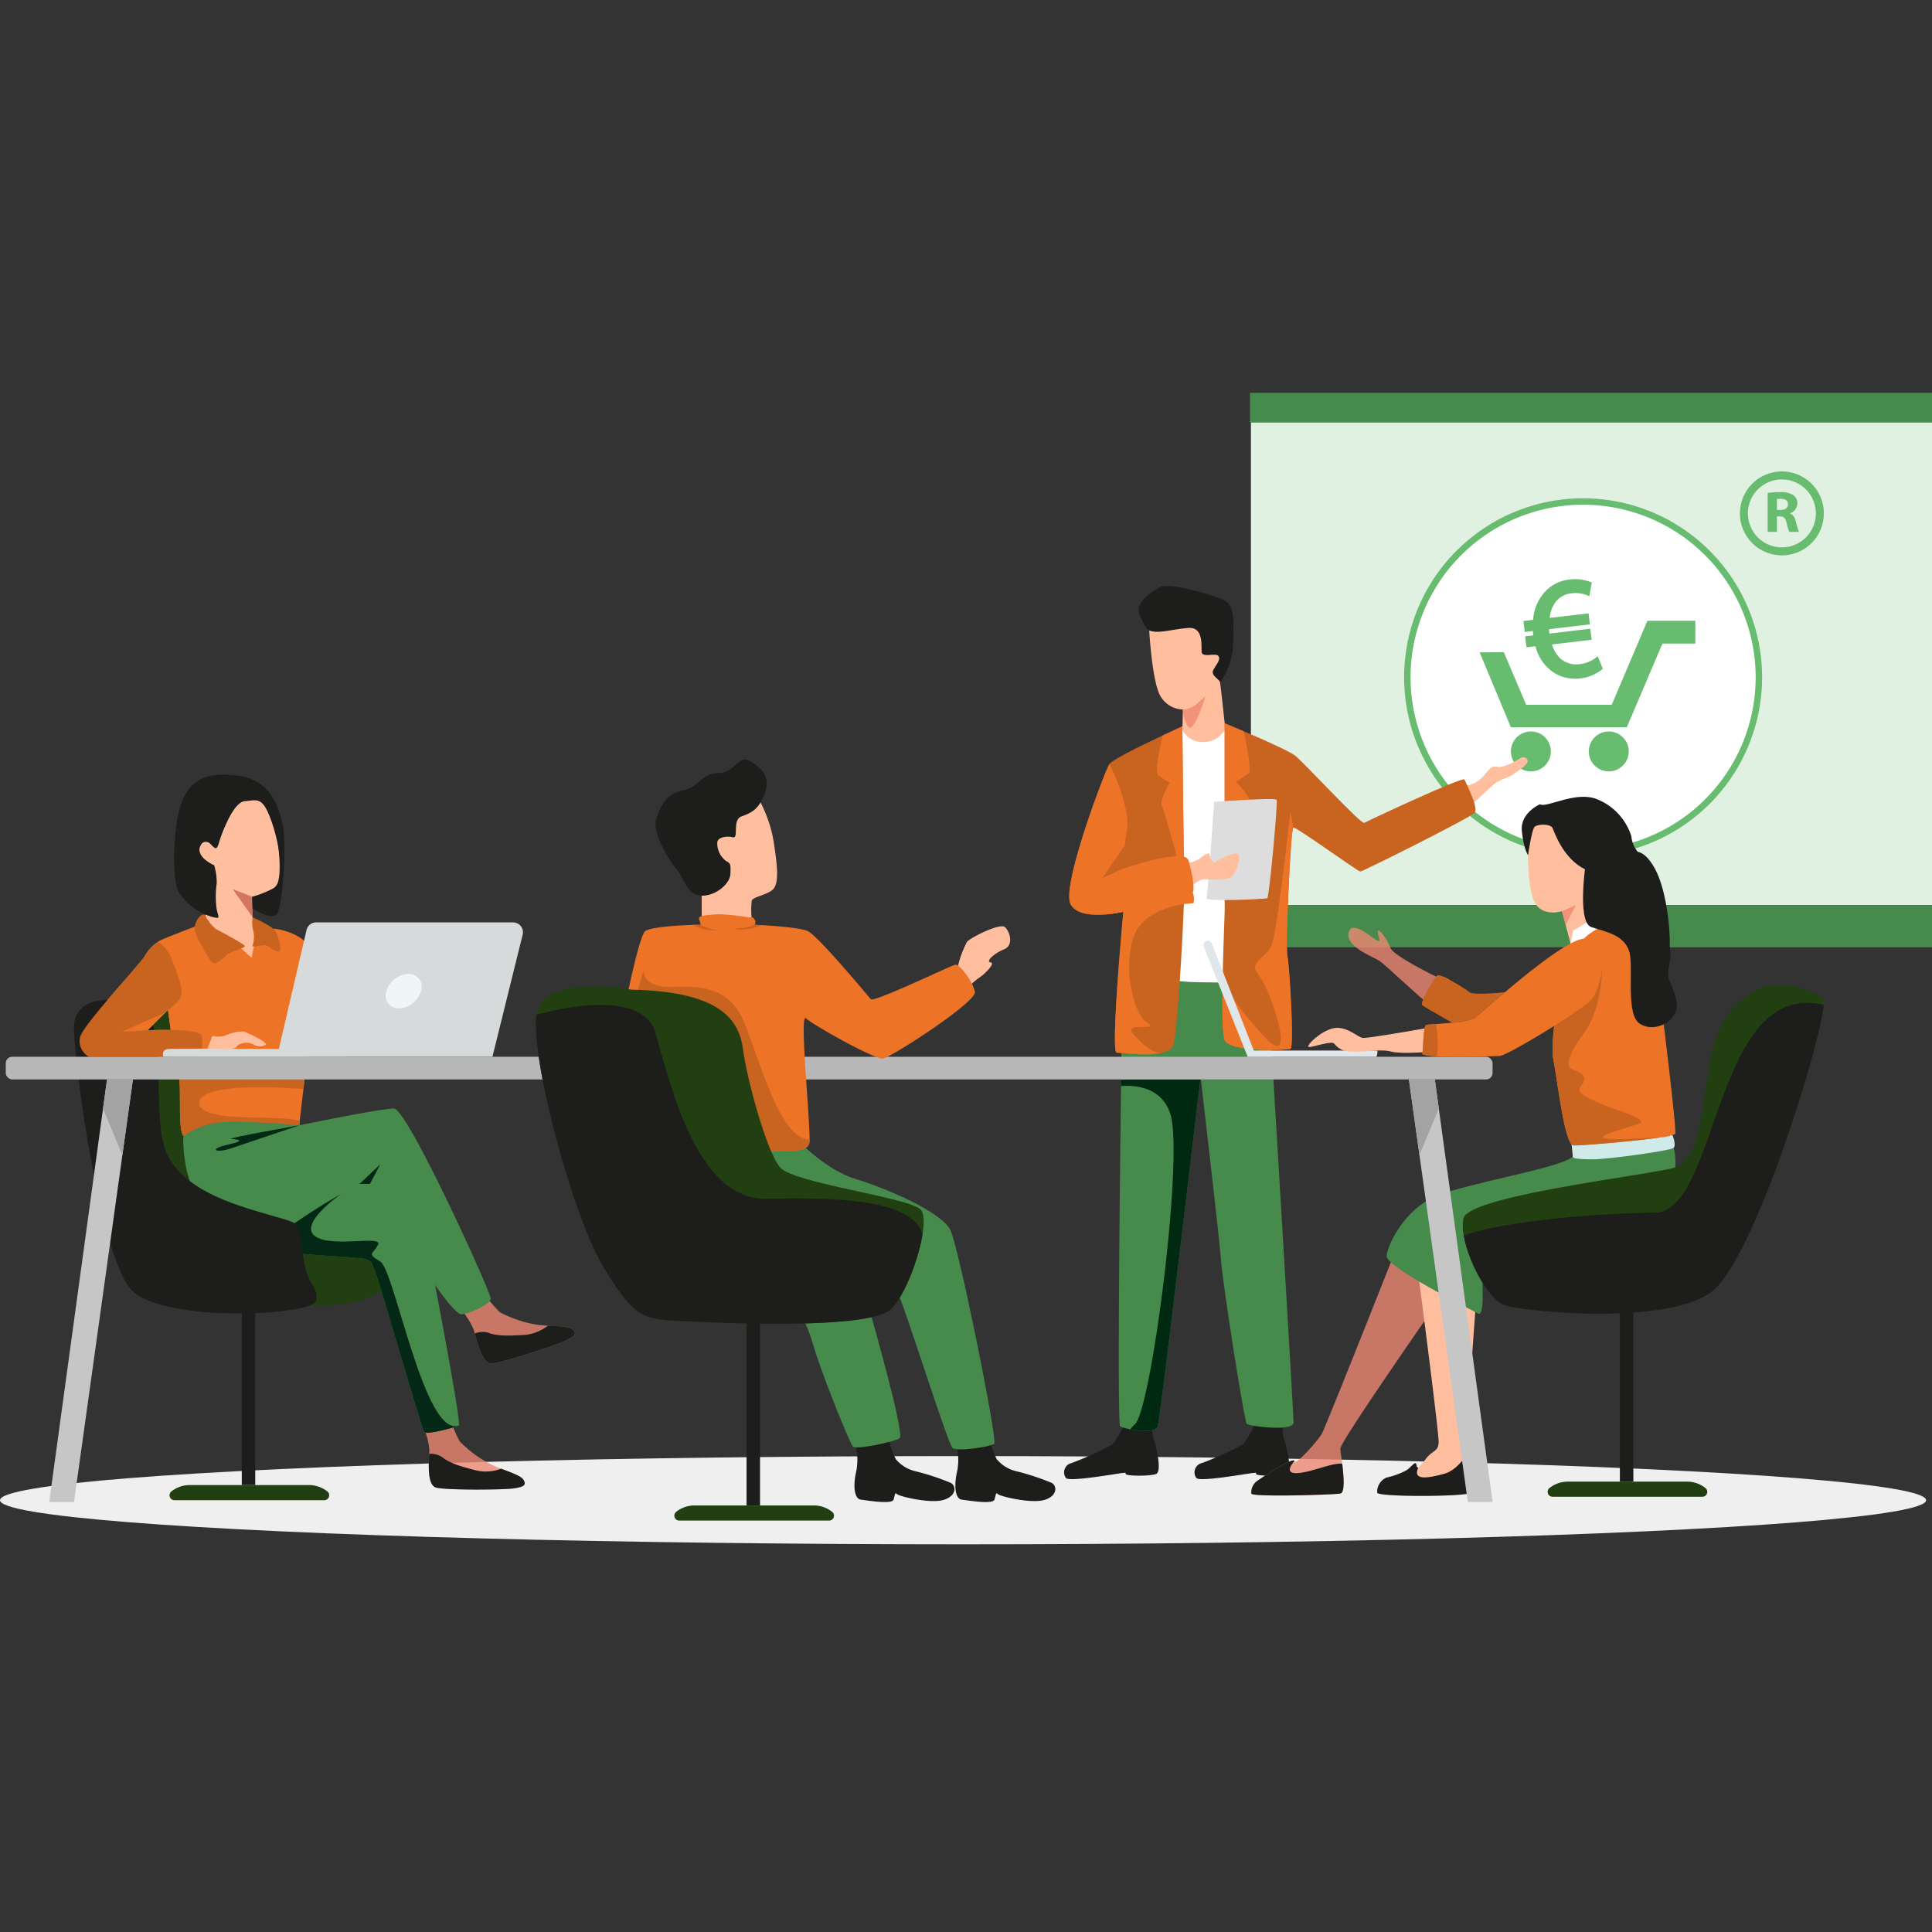 <?xml version="1.0" encoding="UTF-8"?>
<svg xmlns="http://www.w3.org/2000/svg" xmlns:xlink="http://www.w3.org/1999/xlink" width="300" height="300" viewBox="0 0 300 300">
  <rect x="0" y="0" width="300" height="300" fill="#333333" stroke="none"/>
  <defs>
    <clipPath id="clip-chi-siamo">
      <rect width="300" height="300"></rect>
    </clipPath>
  </defs>
  <g id="chi-siamo" clip-path="url(#clip-chi-siamo)">
    <g id="Chi_siamo" data-name="Chi siamo" transform="translate(0 -11.72)">
      <ellipse id="Ellisse_206" data-name="Ellisse 206" cx="149.542" cy="6.85" rx="149.542" ry="6.85" transform="translate(0 237.82)" fill="#efefef"></ellipse>
      <g id="Raggruppa_3021" data-name="Raggruppa 3021" transform="translate(194.092 72.72)">
        <rect id="Rettangolo_2180" data-name="Rettangolo 2180" width="105.759" height="75.392" transform="translate(0.15 4.142)" fill="#e0f1e1"></rect>
        <rect id="Rettangolo_2181" data-name="Rettangolo 2181" width="105.908" height="4.617" fill="#468a4c"></rect>
        <rect id="Rettangolo_2182" data-name="Rettangolo 2182" width="105.908" height="6.558" transform="translate(0 79.542)" fill="#468a4c"></rect>
        <g id="Raggruppa_3020" data-name="Raggruppa 3020" transform="translate(24.442 12.208)">
          <path id="Tracciato_4628" data-name="Tracciato 4628" d="M330.728,100.4a6.517,6.517,0,1,1,6.517-6.517,6.519,6.519,0,0,1-6.517,6.517Zm0-11.792A5.275,5.275,0,1,0,336,93.887a5.274,5.274,0,0,0-5.275-5.275Z" transform="translate(-272.57 -87.37)" fill="#68bc6f"></path>
          <path id="Tracciato_4629" data-name="Tracciato 4629" d="M329.38,91.345a12.96,12.96,0,0,1,1.933-.125,3.367,3.367,0,0,1,2.075.483,1.537,1.537,0,0,1,.6,1.3,1.635,1.635,0,0,1-1.133,1.5v.025a1.552,1.552,0,0,1,.858,1.133,17.094,17.094,0,0,0,.517,1.733h-1.483a7.757,7.757,0,0,1-.442-1.425c-.183-.767-.458-.975-1.058-.983h-.433v2.408H329.38v-6.05Zm1.433,2.642h.575c.725,0,1.15-.35,1.15-.883s-.4-.85-1.067-.85a3.347,3.347,0,0,0-.658.042v1.683Z" transform="translate(-273.43 -88.012)" fill="#68bc6f"></path>
          <g id="Raggruppa_3019" data-name="Raggruppa 3019" transform="translate(0 4.667)">
            <path id="Tracciato_4630" data-name="Tracciato 4630" d="M316.823,120.262A27.292,27.292,0,1,1,289.532,92.97,27.3,27.3,0,0,1,316.823,120.262Z" transform="translate(-262.24 -92.97)" fill="#fff" stroke="#68bc6f" stroke-width="1"></path>
            <path id="Tracciato_4631" data-name="Tracciato 4631" d="M287.74,138.92a3.1,3.1,0,1,1-3.1-3.1A3.1,3.1,0,0,1,287.74,138.92Z" transform="translate(-265.457 -100.112)" fill="#68bc6f"></path>
            <path id="Tracciato_4632" data-name="Tracciato 4632" d="M302.248,138.92a3.1,3.1,0,1,1-3.1-3.1A3.1,3.1,0,0,1,302.248,138.92Z" transform="translate(-267.873 -100.112)" fill="#68bc6f"></path>
            <path id="Tracciato_4633" data-name="Tracciato 4633" d="M275.71,120.1l4.85,11.633h18l5.533-13H309.2V115.19H301.76l-5.542,13.05H282.935l-3.475-8.175Z" transform="translate(-264.485 -96.673)" fill="#68bc6f"></path>
          </g>
          <path id="Tracciato_4634" data-name="Tracciato 4634" d="M291.878,122.89a5.94,5.94,0,0,1-4.1-1.567,6.836,6.836,0,0,1-2.033-3.467l-1.4.167-.208-1.708,1.25-.15v-.008c-.025-.233-.042-.458-.05-.667l-1.267.15-.2-1.708,1.5-.175a7.084,7.084,0,0,1,1.408-3.825,6.026,6.026,0,0,1,4.308-2.442,6.987,6.987,0,0,1,.833-.05,6.458,6.458,0,0,1,2.333.425l.233.092-.383,2.125-.358-.15a4.921,4.921,0,0,0-2.367-.3,3.6,3.6,0,0,0-2.558,1.408,4.92,4.92,0,0,0-.867,2.417l6.033-.708.2,1.708-6.342.75c.008.2.033.408.058.617v.067l6.35-.758.208,1.717-6.15.725a4.7,4.7,0,0,0,1.342,2.225,3.8,3.8,0,0,0,3,.833,5.179,5.179,0,0,0,2.433-.975l.325-.258.775,1.95-.167.142a6.457,6.457,0,0,1-3.325,1.358,6.851,6.851,0,0,1-.825.05Z" transform="translate(-265.845 -90.715)" fill="#68bc6f"></path>
        </g>
      </g>
      <g id="Raggruppa_3022" data-name="Raggruppa 3022" transform="translate(165.23 102.713)">
        <path id="Tracciato_4635" data-name="Tracciato 4635" d="M215.737,108.794s-4.2,1.958-3.483,4.15,1.558,2.675,1.558,2.675,6.683,2.625,6.883,4.917,4.117,3.15,4.117,3.15a10.5,10.5,0,0,0,2.008-5.733c.05-3.25.433-6.108-1.292-6.975s-7.733-2.625-9.792-2.2Z" transform="translate(-200.592 -108.712)" fill="#1d1d1b"></path>
        <path id="Tracciato_4636" data-name="Tracciato 4636" d="M214.14,116.92s.4,7.067,1.5,9.692a4.14,4.14,0,0,0,3.725,2.575l-.058,2.625s-1.8,1.433,1.35,3.1,3.483,3.008,4.842,1.242.358-4.825.358-4.825-.617-5.825-.717-6.35-1.483-1.05-1.05-1.908,1.242-1.675.767-2.2-2.483.333-2.575-.617.342-3.917-2.1-3.725-4.758.958-6.033.383Z" transform="translate(-200.92 -110.013)" fill="#ffbf9f"></path>
        <path id="Tracciato_4637" data-name="Tracciato 4637" d="M220.4,131.31a4.3,4.3,0,0,0,2.008-.717c.617-.575,1.517-1.383,1.517-1.383s-1.867,6.117-2.708,4.725a5.363,5.363,0,0,1-.817-2.625Z" transform="translate(-201.963 -112.128)" fill="#ed8772" opacity="0.8"></path>
        <path id="Tracciato_4638" data-name="Tracciato 4638" d="M211.938,265.092a7,7,0,0,0,.283,2.167c.317.792,1.333,4.933.317,5.283s-4.583.317-4.683,0,.067-.192-.542-.158-8.275,1.433-8.75.767a1.482,1.482,0,0,1,.892-2.325,49.59,49.59,0,0,0,6.4-2.925,19.641,19.641,0,0,0,2.033-3.6l4.042.792Z" transform="translate(-198.276 -134.643)" fill="#1d1d1b"></path>
        <path id="Tracciato_4639" data-name="Tracciato 4639" d="M236.238,265.092a7,7,0,0,0,.283,2.167c.317.792,1.333,4.933.317,5.283s-4.583.317-4.683,0,.067-.192-.542-.158-8.275,1.433-8.75.767a1.482,1.482,0,0,1,.892-2.325,49.59,49.59,0,0,0,6.4-2.925,19.642,19.642,0,0,0,2.033-3.6l4.042.792Z" transform="translate(-202.326 -134.643)" fill="#1d1d1b"></path>
        <path id="Tracciato_4640" data-name="Tracciato 4640" d="M235.6,250.367c0,1.433-6.875.575-7.258.192s-3.717-21.583-4.008-25.492-3.15-27.983-3.15-28.467c0,0-.025.167-.067.483v.2c-.725,5.808-6.158,52.333-6.608,53.658-.325.967-2.617.8-4.25.467a5.843,5.843,0,0,1-1.575-.467c-.467-.317-.05-38.692.133-52.842v-1.017c.033-2.592.05-4.142.05-4.142l4.775-13.742,16.558,1.683,2.067,12.683s3.342,55.375,3.342,56.808Z" transform="translate(-199.975 -120.46)" fill="#468a4c"></path>
        <path id="Tracciato_4641" data-name="Tracciato 4641" d="M219.983,135.56a3.444,3.444,0,0,0,3.25,1.85,3.792,3.792,0,0,0,3.3-1.85s1.558,18.083,2.275,22.983-1.908,16.192-1.908,16.192-7.433.108-8.325-.4S218.466,136.393,219.983,135.56Z" transform="translate(-201.596 -113.186)" fill="#fff"></path>
        <path id="Tracciato_4642" data-name="Tracciato 4642" d="M272.6,145.054a4.071,4.071,0,0,0,2.917-1.242c1.292-1.333,1.333-1.908,2.433-1.717s2.958-.958,3.583-1.333,1.258.092,1.058.667-2.442,2.1-3.017,2.292a9.786,9.786,0,0,0-1.767.808c-.575.333-3.675,3.342-3.675,3.342l-1.525-2.817Z" transform="translate(-210.663 -114.03)" fill="#ffbf9f"></path>
        <path id="Tracciato_4643" data-name="Tracciato 4643" d="M266.944,148.19c-.667.767-17.383,9.125-17.758,9.125s-10.025-7.017-10.408-6.833-1.242,18.35-.908,19.917,1.083,14.225.475,14.458-9.408.508-10.217-1.342c-.367-.842-.408-4.833-.325-9.042.083-5.05.325-10.417.325-10.967V134.29s9.55,3.908,10.975,5.058,10.225,10.692,10.692,10.408c.483-.283,15.375-7.258,15.567-6.733s2.25,4.392,1.575,5.158Z" transform="translate(-203.191 -112.975)" fill="#c96320"></path>
        <path id="Tracciato_4644" data-name="Tracciato 4644" d="M237.859,173.133c.333,1.575,1.083,14.225.475,14.458s-9.408.508-10.217-1.342c-.367-.842-.408-4.833-.325-9.042a51.333,51.333,0,0,0,7.017,9.017c4.508,4.358.383-7.975-1.4-10.108s1.15-2.45,2.033-4.733,2.892-20.683,2.892-20.683l.433,2.517c-.383.192-1.242,18.35-.908,19.917Z" transform="translate(-203.189 -115.71)" fill="#ed7327"></path>
        <path id="Tracciato_4645" data-name="Tracciato 4645" d="M231.142,135.533c.117.242,1.35,6.117.783,6.55s-2.05,1.242-1.908,1.383,2.383,2.342,2.258,3.575-4.075,14.983-4.075,14.983V134.3l2.942,1.233Z" transform="translate(-203.263 -112.976)" fill="#ed7327"></path>
        <path id="Tracciato_4646" data-name="Tracciato 4646" d="M217.13,159.288v.125h0c0,.467-.017,1.183-.05,2.075,0,.317-.025.65-.042,1-.25,6.625-1.05,20.067-1.642,21.858-.217.658-.95,1.042-1.9,1.242-2.383.508-6.15-.042-6.883-.042-1.017,0,1.025-21.892,1.025-21.892a19.127,19.127,0,0,1-2.883.425c-2.042.15-4.542-.033-5.333-1.642-1.408-2.867,5.35-20.625,6.042-21.7.458-.7,5.1-2.967,8.308-4.458l.325-.15.642-.3c.408-.192.775-.358,1.075-.5l.142-.067.267-.125.575-.258s.117,13.383.233,20.233c.025,1.975.05,3.417.083,3.825v.342Z" transform="translate(-198.434 -113.073)" fill="#c96320"></path>
        <path id="Tracciato_4647" data-name="Tracciato 4647" d="M219.643,166.914s-.6.025-1.492.15c-2.25.342-6.417,1.433-7.717,4.858-1.817,4.775-.2,12.075,2,13.533s-4.008-.275-2.1,1.833c1.342,1.483,2.542,2.7,4.267,2.875-2.383.508-6.15-.042-6.883-.042-1.017,0,1.025-21.892,1.025-21.892a19.124,19.124,0,0,1-2.883.425c1.008-3.867,2.308-6.5,4.125-6.258,3.033.417,6.383.408,8.242,1.458a2.7,2.7,0,0,1,1.408,3.05Z" transform="translate(-199.54 -117.657)" fill="#ed7327"></path>
        <path id="Tracciato_4648" data-name="Tracciato 4648" d="M219.854,159.4c-.117-.408-3.133-11.5-3.508-12.25s1.208-3.558,1.208-3.558a13.577,13.577,0,0,1-1.783-1.15c-.708-.575.725-6.183.725-6.183l.325-.15.642-.3,1.075-.5.142-.067.267-.125.575-.258s.117,13.383.233,20.233c.025,1.975.05,3.417.083,3.825v.467Z" transform="translate(-201.159 -113.07)" fill="#ed7327"></path>
        <path id="Tracciato_4649" data-name="Tracciato 4649" d="M226.011,148.844s9.508-.7,9.7-.317-1.15,15.15-1.467,15.283-9.617.575-9.425,0S226,148.852,226,148.852Z" transform="translate(-202.699 -115.328)" fill="#ddd"></path>
        <path id="Tracciato_4650" data-name="Tracciato 4650" d="M221.578,159.973a4.758,4.758,0,0,0,1.592-.592c.383-.35,1.592-1.175,1.558-.7a1.929,1.929,0,0,0,.667,1.292c.125-.017,3.5-2.083,3.883-1.192s-.7,3.342-1.433,3.6a15.013,15.013,0,0,1-3.792.158c-.633-.067-1.808.825-1.808.825l-.675-3.392Z" transform="translate(-202.158 -117.016)" fill="#ffbf9f"></path>
        <path id="Tracciato_4651" data-name="Tracciato 4651" d="M218.215,162.218a4.458,4.458,0,0,1-1.125.442c-2.75.825-9.442,2.167-9.442,2.167s-6.817,1.65-8.217-1.217,5.35-20.625,6.042-21.7c0,0,3.325,6.3,2.708,10.317s-.733,5.983-.733,5.983,7.208-2.542,9.592-1.917a.927.927,0,0,1,.725.583c.575,2.1,1.15,4.717.442,5.35Z" transform="translate(-198.436 -114.245)" fill="#ed7327"></path>
        <path id="Tracciato_4652" data-name="Tracciato 4652" d="M208.475,160.738l-3.125,1.4,3.517-5.008Z" transform="translate(-199.455 -116.781)" fill="#c96320"></path>
        <path id="Tracciato_4653" data-name="Tracciato 4653" d="M221.188,200.65v.2c-.725,5.808-6.158,52.333-6.608,53.658-.325.967-2.617.8-4.25.467a5.293,5.293,0,0,1,.717-.783c2.542-2.292,7.642-41.758,5.475-48.25-1.292-3.858-4.908-4.442-7.642-4.267v-1.017h12.308Z" transform="translate(-200.043 -124.035)" fill="#002911"></path>
      </g>
      <g id="Raggruppa_3023" data-name="Raggruppa 3023" transform="translate(11.491 132.004)">
        <path id="Tracciato_4654" data-name="Tracciato 4654" d="M39.458,158.658s-1.858-.667-2.242-2.1,1-1.958,1.717-1.192,1.083.667,1.375-.717,1.683-5.492,3.9-6.3,3.417.333,4.367,3.25,1.433,8.592.617,10.025-3.85,1.908-3.85,1.908l.05,3.15s1.975,4.442,1.025,6.633.108,6.733-3.05,2.675a44.728,44.728,0,0,1-5.308-9.5l1.383-7.833Z" transform="translate(-17.683 -144.567)" fill="#ffbf9f"></path>
        <path id="Tracciato_4655" data-name="Tracciato 4655" d="M52.113,233.117s10.342.642,12.45-4.067-2.008-11.05-8.142-12.9S36.488,201,35.538,194.067s.2-7.342-4.867-8.825-6.158.033-6.108,2.333-.958,20.825,5.25,28.558,22.308,16.983,22.308,16.983Z" transform="translate(-15.579 -150.66)" fill="#213f11"></path>
        <path id="Tracciato_4656" data-name="Tracciato 4656" d="M53.86,187.128s-.283,2.35-.65,5.375c-.092.758-.183,1.55-.283,2.367-.2,1.683-.408,3.442-.592,5.017-.258,2.175-.475,4.042-.583,4.983-.042.383-.058.608-.058.65,0,.383-3.25.192-5.15.133s-11.025,1.525-12.492,1.658-.508-7.45-1.15-9.742c-.167-.6-.358-1.592-.55-2.7-.225-1.333-.45-2.858-.625-4.167-.242-1.725-.417-3.058-.417-3.058l.75-.017,21.792-.508Z" transform="translate(-16.709 -151.071)" fill="#ed7327"></path>
        <path id="Tracciato_4657" data-name="Tracciato 4657" d="M53.21,192.613c-.092.758-.183,1.55-.283,2.367-.2,1.683-.408,3.442-.592,5.017-4.283-.325-16.183-.95-16.167,2.158.025,3.242,12.617,1.692,15.583,2.817-.042.383-.058.608-.058.65,0,.383-3.25.192-5.15.133s-11.025,1.525-12.492,1.658-.508-7.45-1.15-9.742c-.167-.6-.358-1.592-.55-2.7-.225-1.333-.45-2.858-.625-4.167-.242-1.725-.417-3.058-.417-3.058l.75-.017a14.278,14.278,0,0,0,11.167,6.092c4.733-.042,7.925-3.108,9.967-1.225Z" transform="translate(-16.709 -151.173)" fill="#c96320"></path>
        <path id="Tracciato_4658" data-name="Tracciato 4658" d="M93.033,274.765c-1.625.25-10.4.3-12.075-.1-1.442-.342-1.2-3.6-1.117-5.258.008-.275.017-.508.017-.675a11.938,11.938,0,0,0-.708-3l4.092-1.392a18.319,18.319,0,0,0,1.333,3.133,18.807,18.807,0,0,0,4.95,3.625c.442.217.958.417,1.483.625,1.5.575,3.1,1.117,3.458,1.708.475.783.175,1.092-1.433,1.342Z" transform="translate(-24.682 -163.941)" fill="#ed8772" opacity="0.8"></path>
        <path id="Tracciato_4659" data-name="Tracciato 4659" d="M93.158,275.778c-1.625.25-10.4.3-12.075-.1-1.442-.342-1.2-3.6-1.117-5.258a3.155,3.155,0,0,1,2.058.55c1.117.925,3.167,1.508,5.267,2.033a6.7,6.7,0,0,0,3.842-.275c1.5.575,3.1,1.117,3.458,1.708.475.783.175,1.092-1.433,1.342Z" transform="translate(-24.807 -164.954)" fill="#1d1d1b"></path>
        <path id="Tracciato_4660" data-name="Tracciato 4660" d="M102.313,247.893c-1.467.733-9.808,3.467-11.525,3.6-1.475.117-2.25-3.067-2.675-4.667-.075-.267-.142-.492-.192-.65a11.834,11.834,0,0,0-1.592-2.642L89.8,240.96a18.359,18.359,0,0,0,2.233,2.575,18.866,18.866,0,0,0,5.825,1.942c.492.067,1.042.108,1.608.142,1.608.092,3.292.117,3.808.567.692.6.508.983-.958,1.717Z" transform="translate(-25.879 -160.044)" fill="#ed8772" opacity="0.8"></path>
        <path id="Tracciato_4661" data-name="Tracciato 4661" d="M102.67,248.823c-1.467.733-9.808,3.467-11.525,3.6-1.475.117-2.25-3.067-2.675-4.667a3.144,3.144,0,0,1,2.133-.108c1.342.542,3.475.467,5.642.325a6.79,6.79,0,0,0,3.575-1.433c1.608.092,3.292.117,3.808.567.692.6.508.983-.958,1.717Z" transform="translate(-26.236 -160.974)" fill="#1d1d1b"></path>
        <path id="Tracciato_4662" data-name="Tracciato 4662" d="M77.842,257.3c-.442.258-4.9,1.525-5.35,1.025s-7.192-24.192-7.7-25.092c-.508-.883-.133-1.4-1.525-1.783s-12.983-.633-15.533-1.717-8.083-5.667-8.083-5.667,6.992-2.458,13.15-4.175a35.691,35.691,0,0,1,8.117-1.608c4.45.133,7.833-1.15,10.317,2.35s2.925,14.833,2.925,14.833S78.3,257.052,77.85,257.3Z" transform="translate(-18.099 -156.245)" fill="#468a4c"></path>
        <path id="Tracciato_4663" data-name="Tracciato 4663" d="M77.842,257.648c-.442.258-4.9,1.525-5.35,1.025s-7.192-24.192-7.7-25.092c-.508-.883-.133-1.4-1.525-1.783s-12.983-.633-15.533-1.717-8.083-5.667-8.083-5.667,6.992-2.458,13.15-4.175c3.983.033,6.95.617,6.617,1.575,0,0-6.467,4.517-3.917,6.425s10.508-.192,9.808,1.333-1.908,1.275.342,2.617,6.842,27.442,12.192,25.467Z" transform="translate(-18.099 -156.591)" fill="#032816"></path>
        <path id="Tracciato_4664" data-name="Tracciato 4664" d="M34.148,210.472s-.192,5.408,2.033,9.1,11.525,7.192,14.767,4.65a99.334,99.334,0,0,1,10.567-6.442s8.533.708,8.975,1.858,2.733,13.817,2.733,13.817,3.183,4.65,4.142,4.583,4.517-1.467,4.517-2.483S68.957,206.08,66.857,206.08s-14.7,2.608-14.7,2.608-4.458-.442-9.933-.567-8.083,2.358-8.083,2.358Z" transform="translate(-17.181 -154.231)" fill="#468a4c"></path>
        <path id="Tracciato_4665" data-name="Tracciato 4665" d="M42.614,212.777l10.567-3.567s-11.333,1.975-10.567,2.1,2.608.192-.508.892-1.917,1.392.508.575Z" transform="translate(-18.196 -154.753)" fill="#032816"></path>
        <path id="Tracciato_4666" data-name="Tracciato 4666" d="M67,219.513l3.217-3.033-1.608,3.033Z" transform="translate(-22.657 -155.964)" fill="#032816"></path>
        <path id="Tracciato_4667" data-name="Tracciato 4667" d="M43.358,165.19c.283.092,3.025,1.192,3.025,1.192l.05,3.15L43.35,165.19Z" transform="translate(-18.716 -147.416)" fill="#c96353" opacity="0.8"></path>
        <path id="Tracciato_4668" data-name="Tracciato 4668" d="M44.617,164.594s2.7,1.908,3.7,1,1.625-11.025,1-13.892-1.9-6.925-6.725-7.642-7.55.475-8.933,4.008-1.625,12.025-.475,14.083a9.419,9.419,0,0,0,5.225,3.825c1.225.242.983.242.65-1.192a14.043,14.043,0,0,1,0-4.008,9.61,9.61,0,0,0-.383-2.817s-2.658-1.225-2.308-2.567,1.158-1.442,1.783-.725.908.867,1.142.075,2.15-6.617,4.133-6.758,2.792-.908,4.275,3.533,1.667,9.117.283,9.933a17.316,17.316,0,0,1-3.417,1.383l.05,1.767Z" transform="translate(-16.9 -143.861)" fill="#1d1d1b"></path>
        <path id="Tracciato_4669" data-name="Tracciato 4669" d="M50.346,175.138c-1.15-1.867-4.675-2.675-5.475-2.625s-1.017.383-1.442,1.242a2.721,2.721,0,0,1-1.458,1.192s-.425,1.983-.425,2.058c-.075,0-2.1-1.867-2.1-1.867l-6.733-2.958s-4.85,1.858-5.367,2.15c-.092.05-.208.125-.333.208A6.169,6.169,0,0,0,25,176.672c-.617,1.192-9.5,10.6-10.075,12.65a2.738,2.738,0,0,0,1.392,3.075H56.138s-4.633-15.383-5.775-17.25ZM25.429,188.272a19.2,19.2,0,0,1,3.15-3.1s.167,1.333.417,3.058c-1.875-.033-3.558.05-3.558.05Z" transform="translate(-13.962 -148.581)" fill="#ed7327"></path>
        <rect id="Rettangolo_2183" data-name="Rettangolo 2183" width="2.092" height="28.258" transform="translate(26.051 82.057)" fill="#1d1d1b"></rect>
        <path id="Tracciato_4670" data-name="Tracciato 4670" d="M55.614,278.59a.763.763,0,0,0,.492-1.35,4.564,4.564,0,0,0-2.858-1H34.723a4.564,4.564,0,0,0-2.858,1,.764.764,0,0,0,.492,1.35Z" transform="translate(-16.755 -165.924)" fill="#213f11"></path>
        <path id="Tracciato_4671" data-name="Tracciato 4671" d="M22.381,186.144s-8.692-2.058-8.592,4.125,4.108,35.6,8.975,40.658,28.358,4.008,28.65,1.525-1.45-1.925-2.1-7.175-.192-4.567-4.683-5.908-14.142-3.65-16.617-10.133,1.15-22.808-5.633-23.1Z" transform="translate(-13.789 -150.854)" fill="#1d1d1b"></path>
        <path id="Tracciato_4672" data-name="Tracciato 4672" d="M37.929,170.13a6.9,6.9,0,0,0,1.675,2.075c.717.358,4.533,2.383,4.467,2.65s-2.342.933-2.742,1.292-2.008,2.125-2.675.858-2.575-3.942-2.367-5.208,1.258-2.308,1.65-1.675Z" transform="translate(-17.536 -148.206)" fill="#c96320"></path>
        <path id="Tracciato_4673" data-name="Tracciato 4673" d="M47.04,170.4c.092.075,2.892,1.333,3.442,2.05s1.333,3.392.525,3.292-1.458-.975-2.075-.975-2.033.408-1.883.075a4.133,4.133,0,0,0,.092-2.367,5.662,5.662,0,0,1-.092-2.075Z" transform="translate(-19.323 -148.284)" fill="#c96320"></path>
        <path id="Tracciato_4674" data-name="Tracciato 4674" d="M39.428,192.43a4.112,4.112,0,0,0,1.75,0c.625-.233,2.367-1,3.442-.575s3.367,1.625,3.125,1.908a1.817,1.817,0,0,1-1.908,0,2.4,2.4,0,0,0-2.242-.025c-.725.333-.05.517-1.367.667a22.4,22.4,0,0,1-3.608.033c0-.042.808-2.008.808-2.008Z" transform="translate(-17.927 -151.839)" fill="#ffbf9f"></path>
        <path id="Tracciato_4675" data-name="Tracciato 4675" d="M33.568,192.858H16.3a2.738,2.738,0,0,1-1.392-3.075c.583-2.05,9.458-11.458,10.075-12.65A6.324,6.324,0,0,1,26.993,175a5.735,5.735,0,0,1,2.25,3.042c2.242,5.492,1.708,5.583-.675,7.592a19.2,19.2,0,0,0-3.15,3.1s1.692-.075,3.558-.05c2.208.05,4.658.258,4.842.958a7.964,7.964,0,0,1-.258,3.208Z" transform="translate(-13.959 -149.051)" fill="#c96320"></path>
        <path id="Tracciato_4676" data-name="Tracciato 4676" d="M26.737,190.935l-4.067.233,6.825-3.008Z" transform="translate(-15.269 -151.244)" fill="#ed7327"></path>
        <path id="Tracciato_4677" data-name="Tracciato 4677" d="M84.726,171.39H54.151a1.54,1.54,0,0,0-1.492,1.183l-4.308,18.492s-16.233-.125-17.25,0-.7,1.192-.7,1.192H81.526l4.692-18.967a1.523,1.523,0,0,0-1.483-1.892Z" transform="translate(-16.55 -148.449)" fill="#d7dadb"></path>
      </g>
      <rect id="Rettangolo_2184" data-name="Rettangolo 2184" width="230.875" height="3.525" rx="1" transform="translate(0.892 175.812)" fill="#b7b7b7"></rect>
      <g id="Raggruppa_3024" data-name="Raggruppa 3024" transform="translate(186.872 135.449)">
        <path id="Tracciato_4678" data-name="Tracciato 4678" d="M224.291,175.727l6.817,17.1H251.1s.375-.967,0-.967H232.066l-6.525-16.625a.673.673,0,0,0-.967-.333h0a.677.677,0,0,0-.283.825Z" transform="translate(-224.246 -152.464)" fill="#dfe7ea"></path>
        <path id="Tracciato_4679" data-name="Tracciato 4679" d="M260.326,243.23s-13.417,19.292-13.35,20.242c.025.325.167,1.25.3,2.317.242,1.992.45,4.508-.3,4.633-1.15.192-13.75.575-13.808,0a2.193,2.193,0,0,1,.767-1.85c.575-.442,5.792-3.95,5.917-3.183s3.625-3.117,4.267-4.267S255.26,233.43,255.26,233.43s6.725-.192,5.083,9.8Z" transform="translate(-225.731 -162.234)" fill="#ed8772" opacity="0.8"></path>
        <path id="Tracciato_4680" data-name="Tracciato 4680" d="M270.681,264.772c.342,2.325.992,5.683.508,6.167-.633.633-14.383.7-14.575,0a2.415,2.415,0,0,1,1.458-2.35,11.6,11.6,0,0,0,3.125-1.15c.825-.575,1.4-1.6,1.525-.767.05.325.142.425.292.35h0a9.944,9.944,0,0,0,1.217-1.425c1.033-1.275,1.867-1.017,1.925-2.483s-3.117-25.783-3.117-25.783l8.85,4.833s-1.4,19.167-1.4,20.817a13.176,13.176,0,0,0,.192,1.792Z" transform="translate(-229.636 -162.884)" fill="#ffbf9f"></path>
        <path id="Tracciato_4681" data-name="Tracciato 4681" d="M271.189,276.425c-.633.633-14.383.7-14.575,0a2.415,2.415,0,0,1,1.458-2.35,11.6,11.6,0,0,0,3.125-1.15c.825-.575,1.4-1.6,1.525-.767.05.325.142.425.292.35-1.025,2.15,1.658,1.617,4,.983,1.775-.483,3.108-2.342,3.667-3.242.342,2.325.992,5.683.508,6.167Z" transform="translate(-229.636 -168.37)" fill="#1d1d1b"></path>
        <rect id="Rettangolo_2185" data-name="Rettangolo 2185" width="2.092" height="28.258" transform="translate(64.662 78.08)" fill="#1d1d1b"></rect>
        <path id="Tracciato_4682" data-name="Tracciato 4682" d="M312.4,277.95a.763.763,0,0,0,.492-1.35,4.564,4.564,0,0,0-2.858-1H291.513a4.564,4.564,0,0,0-2.858,1,.764.764,0,0,0,.492,1.35Z" transform="translate(-234.934 -169.262)" fill="#213f11"></path>
        <path id="Tracciato_4683" data-name="Tracciato 4683" d="M302.936,213.4s1.658,4.708-2.925,10.058-26.742,9.292-26.742,10.95.192,5.217-.7,4.708-14.392-7.192-14.2-8.975,2.8-7.192,7.642-9.233,19.55-4.392,21.267-6.175,15.658-1.333,15.658-1.333Z" transform="translate(-229.933 -158.887)" fill="#468a4c"></path>
        <path id="Tracciato_4684" data-name="Tracciato 4684" d="M308.472,210.916s.683,1.617.208,2.067-10.508,1.817-12.667,1.783-2.992-.125-2.992-.442-.192-1.908-.192-1.908,15.458-1.992,15.642-1.492Z" transform="translate(-235.677 -158.469)" fill="#d0eae9"></path>
        <path id="Tracciato_4685" data-name="Tracciato 4685" d="M284.706,157.509s-.083,5.842,1.258,7.7,4.008,1,4.008,1l1.333,5.017s3.825-.517,4.442-3.317,1.05-2.558.525-5.858-1.675-11.033-5.967-11.317-6.242,1.542-5.6,6.767Z" transform="translate(-234.303 -148.446)" fill="#ffbf9f"></path>
        <path id="Tracciato_4686" data-name="Tracciato 4686" d="M303.937,158.437s1.592-1.275,3.625,2.358,2.592,11.083,2.25,13.233-7.408-13.483-5.875-15.583Z" transform="translate(-237.492 -149.699)" fill="#1d1d1b"></path>
        <path id="Tracciato_4687" data-name="Tracciato 4687" d="M264.89,179.989s-6.692-3.242-7.117-4.483-1.858-3.2-1.958-2.575.617,1.625,0,1.483-4.008-3.483-4.533-1.283,3.817,3.767,4.775,4.392,7.067,6.45,7.158,6.258,1.675-3.775,1.675-3.775Z" transform="translate(-228.745 -152.059)" fill="#ed8772" opacity="0.8"></path>
        <path id="Tracciato_4688" data-name="Tracciato 4688" d="M292.65,174.61l.4-2.008,2.675-1.592,3.067.633s-2.65,2.6-3.633,2.958a5.379,5.379,0,0,1-2.5,0Z" transform="translate(-235.647 -151.83)" fill="#fff"></path>
        <path id="Tracciato_4689" data-name="Tracciato 4689" d="M308.341,204.275a6.238,6.238,0,0,1-2.258.542h-.017c-4.108.608-12.45,1.292-13.508,1.242-1.408-.067-2.483-10.058-3.125-13.25-.5-2.5.492-8.208.942-10.55h0l.05-.225c.1-.508.158-.8.158-.8l3.558-7.267s3.442-3.625,7.9-1.9,4.083,11.65,4.083,11.65,2.483,19.925,2.225,20.558Z" transform="translate(-235.088 -151.929)" fill="#ed7327"></path>
        <path id="Tracciato_4690" data-name="Tracciato 4690" d="M277.843,183.878c-2.467,2.083-4.4,3.808-4.75,4.05a10.668,10.668,0,0,1-3.442.683s-1.708-.967-3.067-1.767c-.783-.467-1.433-.867-1.583-.983-.4-.325,1.975-4.442,2.408-4.633a5.3,5.3,0,0,1,1.975.8,23.086,23.086,0,0,1,2.983,1.85c.525.508,5.467,0,5.467,0Z" transform="translate(-231.031 -153.531)" fill="#c96320"></path>
        <path id="Tracciato_4691" data-name="Tracciato 4691" d="M269.384,182.028a17.988,17.988,0,0,1-2.8,4.817c-.783-.467-1.433-.867-1.583-.983-.4-.325,1.975-4.442,2.408-4.633a5.3,5.3,0,0,1,1.975.8Z" transform="translate(-231.031 -153.531)" fill="#c96320"></path>
        <path id="Tracciato_4692" data-name="Tracciato 4692" d="M295.529,159.16s-1.658,10.167.758,10.933,4.908,1.225,5.8,3.583-.667,9.992,1.767,11.458,6.225-.6,5.633-3.517-1.608-3.192-1.225-5.183.633-3.142-.7-4.667-1.717-2.167-2.292-4.967-.258-4.967-1.975-5.858S295.529,159.16,295.529,159.16Z" transform="translate(-236.034 -149.855)" fill="#1d1d1b"></path>
        <path id="Tracciato_4693" data-name="Tracciato 4693" d="M286.375,149.157s-3.117,1.333-2.8,4.2.958,3.692.958,3.692.575-3.95,1.017-4.392,2.467-.508,2.792.192,1.6,4.65,4.975,6.367,7,.258,7.892-.7a1.528,1.528,0,0,0,.258-2.1,4.408,4.408,0,0,1-.892-2.292,9.126,9.126,0,0,0-5.6-5.858c-3.308-1.083-7.508,1.467-8.592.892Z" transform="translate(-234.131 -147.994)" fill="#1d1d1b"></path>
        <path id="Tracciato_4694" data-name="Tracciato 4694" d="M291.05,169.12l2.15-.95-1.575,3.117Z" transform="translate(-235.38 -151.357)" fill="#ed8772" opacity="0.8"></path>
        <path id="Tracciato_4695" data-name="Tracciato 4695" d="M328.611,186.136c-.592,6.55-10.867,39.467-17.325,44.483-6.875,5.35-29.033,3.183-32.167,2.167-2.517-.817-5.667-6.675-6.392-10.817a6.825,6.825,0,0,1-.05-2.683c.858-3.567,29.192-6.742,32.883-7.908,3.692-1.15,4.2-9.15,5.092-14.758s2.425-10.05,7.383-12.692,10.567,1.267,10.567,1.267a2.822,2.822,0,0,1,0,.933Z" transform="translate(-232.3 -153.831)" fill="#213f11"></path>
        <path id="Tracciato_4696" data-name="Tracciato 4696" d="M328.643,186.7c-.592,6.55-10.867,39.467-17.325,44.483-6.875,5.35-29.033,3.183-32.167,2.167-2.517-.817-5.667-6.675-6.392-10.817,5.733-2.25,21.2-3.517,29.658-3.575,9.983-.058,9.117-36.325,26.233-32.258Z" transform="translate(-232.332 -154.392)" fill="#1d1d1b"></path>
        <path id="Tracciato_4697" data-name="Tracciato 4697" d="M246.976,276.792c-1.15.192-13.75.575-13.808,0a2.193,2.193,0,0,1,.767-1.85c.575-.442,5.792-3.95,5.917-3.183,0,0-2.358,2.483,1.525,1.717,2.183-.425,4.458-1.442,5.9-1.317C247.518,274.15,247.726,276.667,246.976,276.792Z" transform="translate(-225.731 -168.604)" fill="#1d1d1b"></path>
        <path id="Tracciato_4698" data-name="Tracciato 4698" d="M306.066,205.821c-4.108.608-12.45,1.292-13.508,1.242-1.408-.067-2.483-10.058-3.125-13.25-.5-2.5.492-8.208.942-10.55h0c2.458-5.092,5.192-7.733,6.65-3.6,0,0-.2,6.358-2.683,9.7s-2.967,5.158-2.25,5.733,3.292.767,1.525,2.867,11.867,4.775,9.108,5.733-8.467,2.283-3.9,2.383c2.175.05,5-.217,7.233-.25Z" transform="translate(-235.088 -152.933)" fill="#c96320"></path>
        <path id="Tracciato_4699" data-name="Tracciato 4699" d="M262.161,191.083s-9.167,1.625-9.933,1.525-2.433-1.817-4.392-1.525-4.492,2.767-4.008,2.917,3.583-1.05,4.008-.475a3.021,3.021,0,0,0,2.483,1.192c1.575.192,4.633-.433,6.258,0s6.108.042,6.108.042l-.525-3.667Z" transform="translate(-227.5 -155.17)" fill="#ffbf9f"></path>
        <path id="Tracciato_4700" data-name="Tracciato 4700" d="M293.22,177.372s-.442,4.908-1.975,6.558-13.05,8.725-14.267,8.725c-.85,0-6.467.217-9.692.042-1.383-.067-2.325-.217-2.267-.483.192-.892.125-4.267.633-4.392.142-.042.717-.083,1.5-.142.725-.05,1.625-.117,2.517-.208a10.441,10.441,0,0,0,3.442-.683c.35-.242,2.283-1.967,4.75-4.05,4.575-3.867,11.025-8.975,12.758-8.233,2.675,1.15,2.35,1.85,2.608,2.867Z" transform="translate(-231.041 -152.401)" fill="#ed7327"></path>
        <path id="Tracciato_4701" data-name="Tracciato 4701" d="M267.286,195.337c-1.383-.067-2.325-.217-2.267-.483.192-.892.125-4.267.633-4.392.142-.042.717-.083,1.5-.142a16.8,16.8,0,0,1,.142,5.008Z" transform="translate(-231.041 -155.049)" fill="#c96320"></path>
      </g>
      <g id="Raggruppa_3025" data-name="Raggruppa 3025" transform="translate(83.213 129.632)">
        <path id="Tracciato_4702" data-name="Tracciato 4702" d="M138.5,147.06c.2,0,2.417,3.5,3.092,7.767s.825,6.75-.283,7.542-2.9,1.017-3.117,1.592a11.943,11.943,0,0,0,0,2.867l-7.775-.458v-3.65s-7.158-15.817,8.092-15.658Z" transform="translate(-104.669 -142.022)" fill="#ffbf9f"></path>
        <path id="Tracciato_4703" data-name="Tracciato 4703" d="M159.048,267.5a9.7,9.7,0,0,1,.442,5.033c-.575,2.417-.317,4.392.7,4.517s4.817.767,5.067,0,.183-1.208.533-.858,5.217,1.525,7.258.892,1.942-2.2,1.083-2.642a37.393,37.393,0,0,0-5.383-1.783,5.653,5.653,0,0,1-3.15-1.908,18.347,18.347,0,0,1-1.175-3.25H159.04Z" transform="translate(-109.72 -162.096)" fill="#1d1d1b"></path>
        <path id="Tracciato_4704" data-name="Tracciato 4704" d="M177.848,267.5a9.694,9.694,0,0,1,.442,5.033c-.575,2.417-.317,4.392.7,4.517s4.817.767,5.067,0,.183-1.208.533-.858,5.217,1.525,7.258.892,1.942-2.2,1.083-2.642a37.394,37.394,0,0,0-5.383-1.783,5.653,5.653,0,0,1-3.15-1.908,18.347,18.347,0,0,1-1.175-3.25H177.84Z" transform="translate(-112.853 -162.096)" fill="#1d1d1b"></path>
        <path id="Tracciato_4705" data-name="Tracciato 4705" d="M160.185,244.318s5.217,18.242,4.358,18.817-6.783,1.817-7.258,1.292-4.775-11.033-6.208-15.95-2.767-4.725-1.383-5.492,8.325-4.25,10.492,1.333Z" transform="translate(-108.065 -157.714)" fill="#468a4c"></path>
        <path id="Tracciato_4706" data-name="Tracciato 4706" d="M147.205,211.648s4.492,4.867,9.267,6.3,13.367,5.158,14.708,7.925,7.383,32.758,6.808,33.2-5.792,1.275-6.492.633-7.408-21.85-8.192-23.333-3.775-10.783-8.458-12.7-8.5.958-11.075-3.342-4.2-7.542,3.442-8.692Z" transform="translate(-106.818 -152.786)" fill="#468a4c"></path>
        <path id="Tracciato_4707" data-name="Tracciato 4707" d="M178.52,178.221a16.77,16.77,0,0,1,1.383-3.683c.575-.675,5.125-2.958,5.892-2.292s1.433,2.833-.158,3.467-2.867,1.908-2.067,2.008-.825,1.75-1.683,2.325a11.79,11.79,0,0,0-1.658,1.408l-1.7-3.233Z" transform="translate(-112.967 -146.2)" fill="#ffbf9f"></path>
        <path id="Tracciato_4708" data-name="Tracciato 4708" d="M170.913,181.9c.325,1.592-12.983,10.183-14.267,10.375-1.267.192-10.817-5.158-11.967-6.242-1.067-1,.617,15.333.55,18.858a2.669,2.669,0,0,1-.05.567c-.383,1.525-3.942,1.4-11.708.958-6.95-.4-14.542-20.017-16.067-24.142-.183-.492-.275-.758-.275-.758s1.7-8.083,2.525-8.967,8.4-1.083,8.658-1.025a5.609,5.609,0,0,0-.25-.925c-.192-.533,1.425-.633,3.083-.725a33.062,33.062,0,0,1,4.742.508c.283-.033.25-.25.692.158a.814.814,0,0,1,.133.975s6.625.267,8.217.967,9.3,10,9.8,10.575,12.542-5.283,13.175-5.35,2.675,2.608,2.992,4.2Z" transform="translate(-102.735 -145.824)" fill="#ed7327"></path>
        <path id="Tracciato_4709" data-name="Tracciato 4709" d="M145.295,206.637a2.669,2.669,0,0,1-.05.567c-.383,1.525-3.942,1.4-11.708.958-6.95-.4-14.542-20.017-16.067-24.142a2.667,2.667,0,0,1,1.175-.658l.85-2.992s-.183,1.958,2.775,2.458,9.833-1.6,12.8,5.467c2.733,6.517,5.55,18.142,10.233,18.342Z" transform="translate(-102.792 -147.574)" fill="#c96320"></path>
        <path id="Tracciato_4710" data-name="Tracciato 4710" d="M159.893,221.787c-.617,3.925-2.8,9.567-4.842,11.608-2.967,2.958-22.158,2.383-30.267,2-8.125-.383-9.167.092-14.233-8.117s-11.558-33.05-10.6-39.542,14.733-3.908,14.733-3.908c14.258.292,16.767,4.967,17.35,9.358.567,4.392,3.625,15.758,5.733,18.233,2.092,2.492,20.242,4.683,21.867,6.592C160.143,218.612,160.168,220.02,159.893,221.787Z" transform="translate(-99.856 -148.066)" fill="#213f11"></path>
        <path id="Tracciato_4711" data-name="Tracciato 4711" d="M139.982,171.84a5.858,5.858,0,0,1-1.467.425,16.086,16.086,0,0,1-1.875.192,7.624,7.624,0,0,0,4.392-.567l-1.05-.05Z" transform="translate(-105.987 -146.152)" fill="#c96320"></path>
        <path id="Tracciato_4712" data-name="Tracciato 4712" d="M130.323,171.848a7.322,7.322,0,0,0,1.908.717l.825.117a6.8,6.8,0,0,1-3.917-.842h1.175Z" transform="translate(-104.737 -146.152)" fill="#c96320"></path>
        <path id="Tracciato_4713" data-name="Tracciato 4713" d="M133.9,153.061c-.117-.058-2.1-.192-2.167.892a3.418,3.418,0,0,0,1.308,2.8c.733.475.792.35.733,2.033s-2.575,3.625-4.742,3.375-2.517-2.925-3.658-4.142-3.758-5.758-3.15-7.642,1.433-3.975,4.142-4.55,2.9-2.642,5.508-2.675,3.217-2.9,4.842-1.942,3.342,2.292,2.45,4.9-2.033,3.183-3.658,3.758-.192,3.85-1.592,3.183Z" transform="translate(-103.569 -141.015)" fill="#1d1d1b"></path>
        <rect id="Rettangolo_2186" data-name="Rettangolo 2186" width="2.092" height="28.258" transform="translate(32.712 87.588)" fill="#1d1d1b"></rect>
        <path id="Tracciato_4714" data-name="Tracciato 4714" d="M149.674,282.39a.763.763,0,0,0,.492-1.35,4.564,4.564,0,0,0-2.858-1H128.783a4.564,4.564,0,0,0-2.858,1,.764.764,0,0,0,.492,1.35Z" transform="translate(-104.154 -164.186)" fill="#213f11"></path>
        <path id="Tracciato_4715" data-name="Tracciato 4715" d="M159.893,222.362c-.617,3.925-2.8,9.567-4.842,11.608-2.967,2.958-22.158,2.383-30.267,2-8.125-.383-9.167.092-14.233-8.117s-11.558-33.05-10.6-39.542c0,0,16.208-4.9,18.467,2.792s6.308,26.017,17.267,25.767C145.859,216.637,158.3,216.837,159.893,222.362Z" transform="translate(-99.856 -148.641)" fill="#1d1d1b"></path>
      </g>
      <g id="Raggruppa_3026" data-name="Raggruppa 3026" transform="translate(7.642 179.328)">
        <path id="Tracciato_4716" data-name="Tracciato 4716" d="M22.17,200.65l-9.15,65.625H9.17l8.975-65.625Z" transform="translate(-9.17 -200.65)" fill="#c6c6c6"></path>
        <path id="Tracciato_4717" data-name="Tracciato 4717" d="M19.2,205.175l3,7.225,1.642-11.75H19.817Z" transform="translate(-10.842 -200.65)" fill="#a3a3a3"></path>
      </g>
      <g id="Raggruppa_3027" data-name="Raggruppa 3027" transform="translate(218.775 179.328)">
        <path id="Tracciato_4718" data-name="Tracciato 4718" d="M262.53,200.65l9.15,65.625h3.85l-8.975-65.625Z" transform="translate(-262.53 -200.65)" fill="#c6c6c6"></path>
        <path id="Tracciato_4719" data-name="Tracciato 4719" d="M267.172,205.175l-3.008,7.225-1.633-11.75h4.025Z" transform="translate(-262.53 -200.65)" fill="#a3a3a3"></path>
      </g>
      <path id="Tracciato_4720" data-name="Tracciato 4720" d="M77.341,183.675a3.735,3.735,0,0,1-3.392,2.675,1.983,1.983,0,0,1-1.958-2.675A3.735,3.735,0,0,1,75.383,181,1.983,1.983,0,0,1,77.341,183.675Z" transform="translate(-11.983 -18.047)" fill="#f0f5f7"></path>
    </g>
  </g>
</svg>
